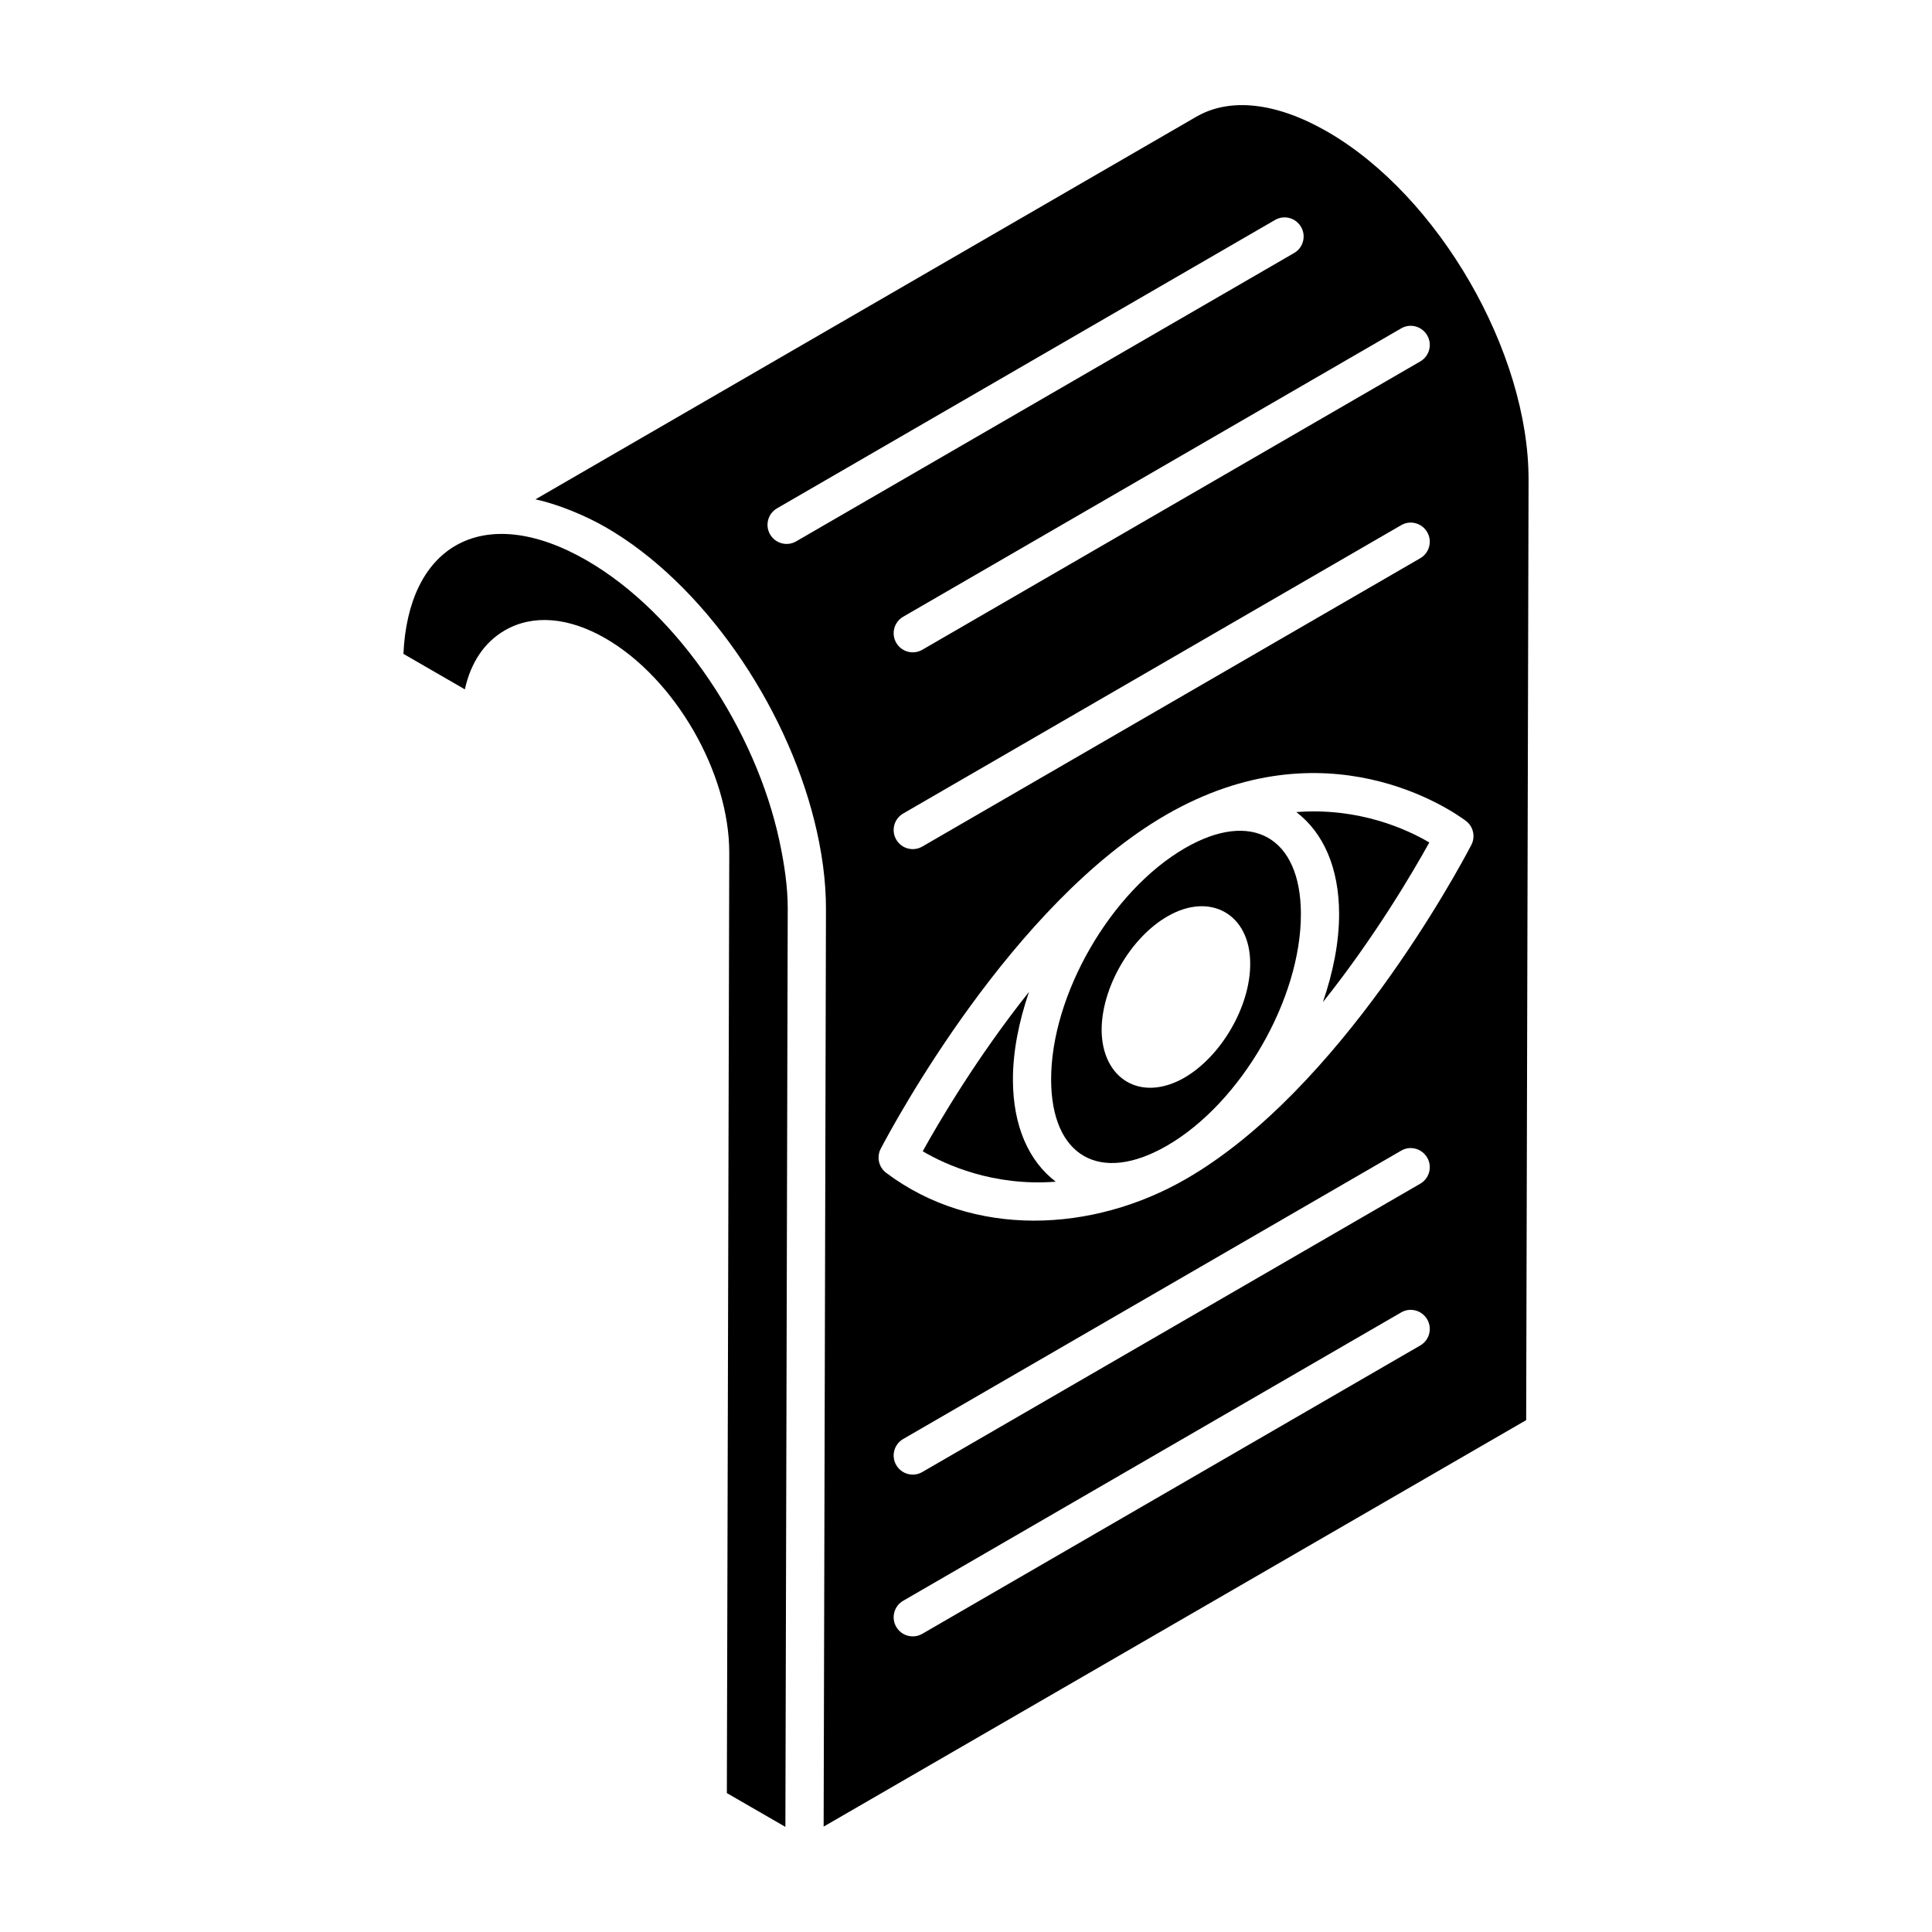 <?xml version="1.0" encoding="UTF-8"?>
<!-- Uploaded to: SVG Repo, www.svgrepo.com, Generator: SVG Repo Mixer Tools -->
<svg fill="#000000" width="800px" height="800px" version="1.1" viewBox="144 144 512 512" xmlns="http://www.w3.org/2000/svg">
 <g>
  <path d="m458.06 368.74c-19.637 11.344-35.566 38.906-35.5 61.438 0.062 20.215 12.867 27.738 30.688 17.449 19.641-11.34 35.57-38.914 35.504-61.477-0.059-20.305-13.023-27.613-30.691-17.41zm-0.129 60.828c-11.703 6.738-21.902 0.266-21.988-12.59 0-11.262 7.625-24.473 17.469-30.145 11.352-6.562 21.902-0.531 21.902 12.5 0.086 11.262-7.629 24.562-17.383 30.234z"/>
  <path d="m416.69 406.87c-13.668 17.156-23.754 34.281-28.16 42.23 6.031 3.559 18.695 9.336 35.254 8.062-7.191-5.488-11.312-14.781-11.348-26.957-0.02-7.578 1.598-15.52 4.254-23.336z"/>
  <path d="m487.54 359.21c7.184 5.484 11.301 14.758 11.336 26.902 0.023 7.621-1.609 15.609-4.293 23.465 13.691-17.18 23.789-34.348 28.199-42.316-6.031-3.547-18.703-9.316-35.242-8.051z"/>
  <path d="m299.46 292.5c-13.367-7.715-25.688-9.109-34.695-3.922l-0.027 0.016c-8.34 4.82-13.199 14.941-13.824 28.688l16.281 9.402c1.555-7.106 5.195-12.527 10.625-15.652 7.402-4.262 16.859-3.504 26.633 2.141 18.457 10.656 32.867 35.652 32.809 56.902l-0.637 249.11 15.512 8.957 0.621-243.31c0.016-5.785-0.891-11.809-2.18-17.871-6.289-29.492-26.68-60.367-51.117-74.461z"/>
  <path d="m495.78 178.91c-13.473-7.777-25.836-9.168-34.805-3.941l-175.07 101.36c0.035 0.008 0.074 0.027 0.109 0.035 5.949 1.262 13.293 4.352 18.52 7.367 25.762 14.875 47.594 46.785 55.316 77.938 1.957 7.883 3.055 15.719 3.039 23.219l-0.617 243.18c67.605-39.113 119.61-69.199 186.18-107.72l0.633-249.16c0.074-33.891-23.844-75.289-53.312-92.285zm19.535 52.121c2.402-1.422 5.508-0.578 6.91 1.844 1.402 2.414 0.578 5.512-1.844 6.91l-131.96 76.406c-2.359 1.379-5.484 0.617-6.91-1.844-1.402-2.414-0.578-5.512 1.844-6.91zm5.066 60.906-131.96 76.406c-2.359 1.379-5.484 0.617-6.91-1.844-1.402-2.414-0.578-5.512 1.844-6.91l131.96-76.406c2.402-1.422 5.508-0.578 6.91 1.844 1.402 2.414 0.578 5.512-1.844 6.91zm-165.39-4.473c-2.359 1.379-5.484 0.617-6.91-1.844-1.402-2.414-0.578-5.512 1.844-6.91l131.96-76.41c2.414-1.418 5.508-0.582 6.91 1.844 1.402 2.414 0.578 5.512-1.844 6.91zm165.39 213.1-131.96 76.41c-2.359 1.379-5.484 0.617-6.91-1.844-1.402-2.414-0.578-5.512 1.844-6.91l131.96-76.41c2.402-1.414 5.508-0.578 6.91 1.844 1.402 2.414 0.578 5.512-1.844 6.91zm0-42.867-131.96 76.406c-2.359 1.379-5.484 0.617-6.91-1.844-1.402-2.414-0.578-5.512 1.844-6.91l131.96-76.406c2.402-1.422 5.508-0.578 6.91 1.844 1.402 2.414 0.578 5.512-1.844 6.91zm13.531-89.766c-3.434 6.574-34.758 64.926-75.574 88.488-24.781 14.309-56.426 15.73-79.488-1.602-1.984-1.488-2.594-4.203-1.441-6.402 3.445-6.574 34.805-64.91 75.625-88.477 42.363-24.461 75.766-1.152 79.43 1.598 1.984 1.484 2.602 4.195 1.449 6.394z"/>
 </g>
</svg>